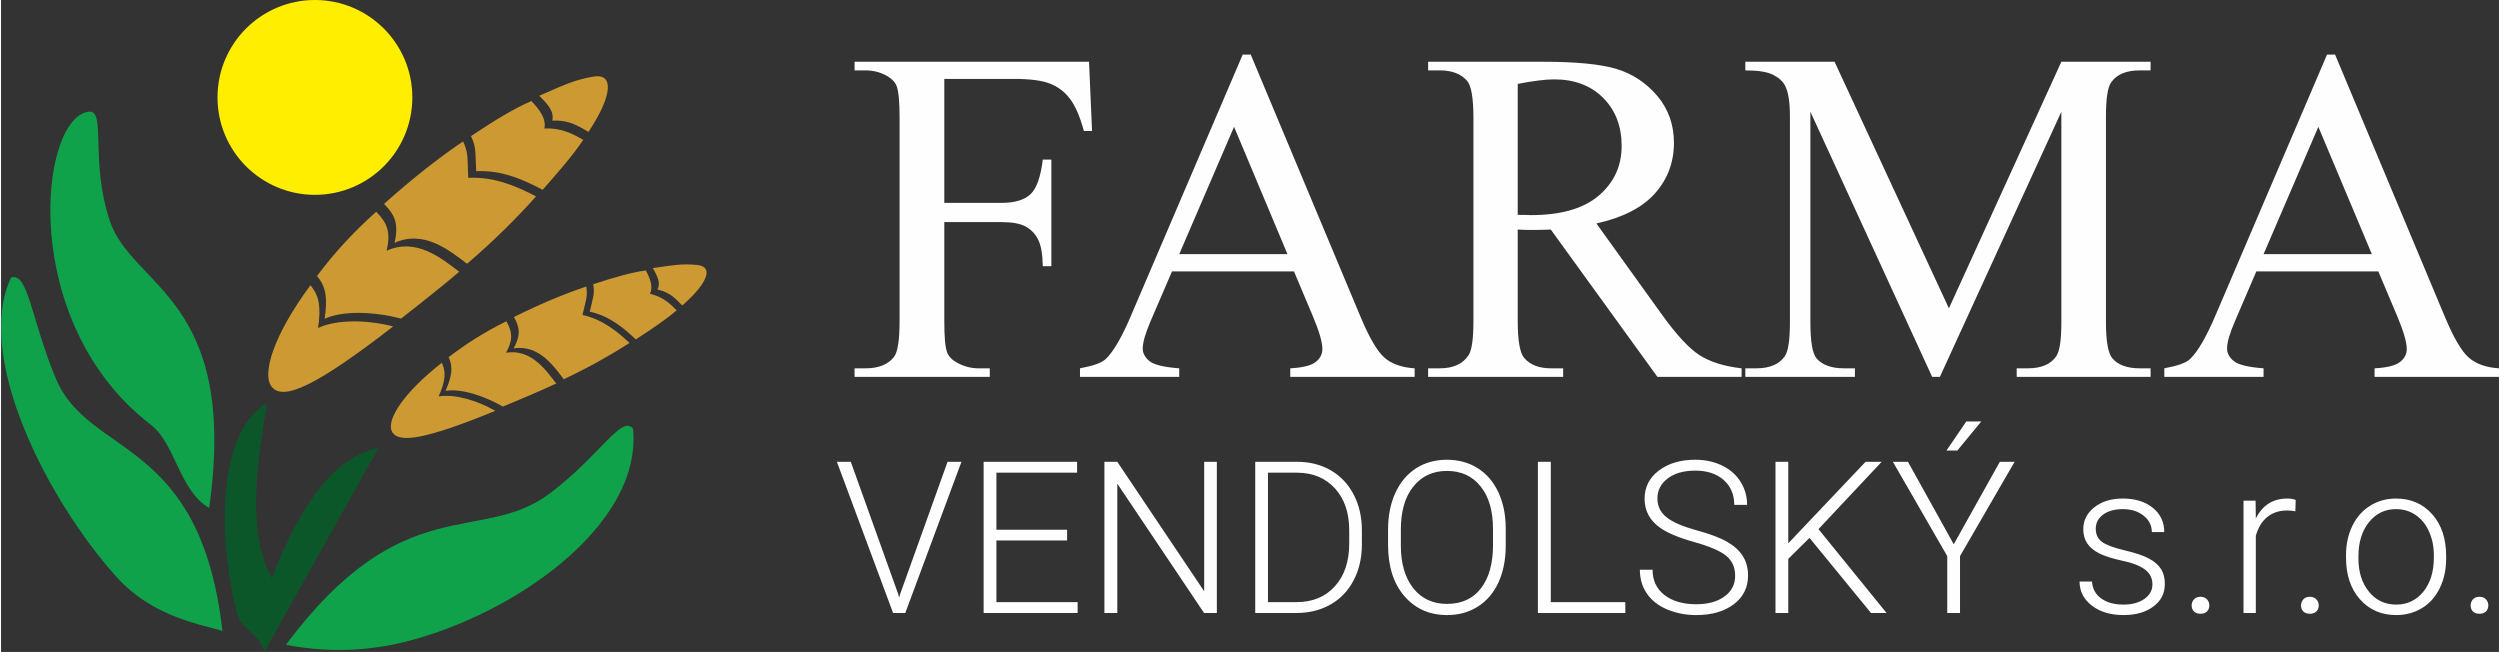 <?xml version="1.0" encoding="UTF-8"?>
<!DOCTYPE svg PUBLIC "-//W3C//DTD SVG 1.1//EN" "http://www.w3.org/Graphics/SVG/1.1/DTD/svg11.dtd">
<!-- Creator: CorelDRAW -->
<svg xmlns="http://www.w3.org/2000/svg" xml:space="preserve" width="418px" height="109px" version="1.1" style="shape-rendering:geometricPrecision; text-rendering:geometricPrecision; image-rendering:optimizeQuality; fill-rule:evenodd; clip-rule:evenodd"
viewBox="0 0 422.33 110.22"
 xmlns:xlink="http://www.w3.org/1999/xlink"
 xmlns:xodm="http://www.corel.com/coreldraw/odm/2003">
 <rect x="0" y="0" width="422.33" height="110.22" fill="#333333" stroke="none"/>
 <defs>
  <style type="text/css">
   <![CDATA[
    .fil3 {fill:none}
    .fil2 {fill:#0B572A}
    .fil1 {fill:#0FA24A}
    .fil4 {fill:#CC9933}
    .fil0 {fill:#FFEE00}
    .fil5 {fill:#FEFEFE;fill-rule:nonzero}
   ]]>
  </style>
 </defs>
 <g id="Vrstva_x0020_1">
  <circle class="fil0" cx="53.07" cy="16.47" r="16.47"/>
  <path class="fil1" d="M35.19 85.88c-5.07,-2.95 -5.69,-10.85 -9.83,-14.04 -22.57,-17.3 -18.91,-51.89 -10.56,-52.95 3.05,-0.39 0.2,8.13 3.55,18.33 3.78,11.51 21.85,12.98 16.84,48.66z"/>
  <path class="fil1" d="M37.44 106.7c-2.91,-1.05 -11.55,-2.08 -17.93,-9.17 -11.87,-13.24 -24.05,-37.38 -17.82,-50.59 2.89,-1.06 3.43,7.16 7.58,17.07 5.63,13.4 24.41,9.73 28.17,42.69l0 0z"/>
  <path class="fil1" d="M48.16 109.02c3.04,0.56 10.54,1.83 19.8,-0.42 18.46,-4.47 40.53,-19.71 38.89,-36.13 -1.96,-2.38 -5.51,4.52 -14.09,10.97 -11.62,8.75 -24.75,-1 -44.6,25.58l0 0z"/>
  <path class="fil2" d="M44.97 68.22c-1.9,11.11 -3.27,21.91 0.82,29.55 4.95,-13.01 10.87,-20.63 18.01,-22.02l-19.29 34.47c-1,-3.44 -3.97,-3.71 -4.67,-6.71 -4.43,-18.8 -1.06,-32.18 5.13,-35.29z"/>
  <path class="fil3" d="M51.55 47.2c2.04,2 2.39,4.02 1.83,7.81 3.45,-1.6 9.51,-1.13 14.21,0.33"/>
  <path class="fil3" d="M61.69 36.51c2.03,1.99 2.99,3.43 2.16,6.99 5.38,-2.42 9.89,1.83 12.91,4.02"/>
  <path class="fil3" d="M76.17 25.12c1.15,2.22 0.88,3.2 1.05,6.51 5.74,-0.31 10.5,2.67 13.4,4.15"/>
  <path class="fil3" d="M86.76 17.96c1.22,1.2 3.61,3.4 3.11,5.55 3.46,-0.18 5.59,1.43 7.34,2.32"/>
  <g id="_105553181043104">
   <path class="fil4" d="M52.31 48.23c-6.16,8.31 -8.43,15.21 -6.41,17.32 2.02,2.1 7.35,-0.25 20.4,-10.36 -4.48,-1.16 -9.56,-1.19 -12.7,0.26 0.5,-3.42 0.26,-5.4 -1.29,-7.22l0 0z"/>
   <path class="fil4" d="M91 16.18l0.31 -0.13c3.17,-1.35 5.39,-2.54 8.89,-3.11 3.5,-0.56 3.12,3.3 -0.8,9.24l-0.08 0.12c-1.6,-0.89 -3.15,-2.06 -6.12,-1.9 0.39,-1.69 -1,-2.97 -2.2,-4.22l0 0z"/>
   <path class="fil4" d="M79.46 23.02l0.26 -0.18c3.56,-2.37 6.85,-4.42 9.94,-5.76 1.21,1.24 2.6,2.96 2.2,4.65 2.97,-0.16 4.97,1.01 6.58,1.91 -1.64,2.46 -4.04,5.25 -6.64,8.19l-0.23 0.26c-2.89,-1.5 -6.64,-3.38 -11.24,-3.14 -0.17,-3.13 0.07,-3.94 -0.87,-5.93l0 0z"/>
   <path class="fil4" d="M78.8 44.6c-3.01,-2.26 -7.27,-5.8 -12.27,-3.54 0.77,-3.32 -0.02,-4.79 -1.77,-6.59l0.17 -0.16c4.77,-4.25 9.15,-7.68 13.19,-10.4 0.95,1.99 0.71,3.02 0.87,6.16 4.61,-0.25 8.58,1.63 11.46,3.14 -3.28,3.69 -7.25,7.62 -11.66,11.39l0.01 0z"/>
   <path class="fil4" d="M63.39 35.84c-3.94,3.51 -7.18,7.11 -9.74,10.53l-0.23 0.3c1.56,1.82 1.79,3.8 1.29,7.23 3.14,-1.45 8.44,-1.2 12.93,-0.04l0.23 -0.18c2.06,-1.6 4.32,-3.39 6.78,-5.39 0.95,-0.77 1.89,-1.56 2.81,-2.35l0 0c-3,-2.27 -7.26,-5.81 -12.27,-3.55 0.78,-3.32 -0.01,-4.79 -1.76,-6.59l-0.04 0.04 0 0z"/>
  </g>
  <g id="_105553181027712">
   <path class="fil4" d="M74.53 61.33c-6.35,4.96 -9.49,9.66 -8.42,11.66 1.09,2 5.57,1.34 17.46,-3.53 -3.12,-1.8 -6.93,-2.87 -9.58,-2.44 1.09,-2.46 1.32,-4 0.54,-5.69l0 0z"/>
   <path class="fil4" d="M110.2 45.33l0.26 -0.04c2.67,-0.36 4.57,-0.79 7.32,-0.48 2.74,0.31 1.65,3.11 -2.52,6.76l-0.09 0.08c-1.01,-1.01 -1.93,-2.2 -4.2,-2.7 0.65,-1.19 -0.12,-2.44 -0.77,-3.62l0 0z"/>
   <path class="fil4" d="M100.12 48.06l0.24 -0.08c3.15,-1.04 6.05,-1.89 8.65,-2.26 0.65,1.18 1.34,2.76 0.69,3.95 2.26,0.5 3.51,1.78 4.53,2.79 -1.73,1.51 -4.12,3.11 -6.68,4.77l-0.23 0.15c-1.85,-1.73 -4.27,-3.91 -7.78,-4.69 0.53,-2.38 0.88,-2.94 0.58,-4.63l0 0z"/>
   <path class="fil4" d="M95.14 64.12c-1.78,-2.33 -4.24,-5.87 -8.47,-5.22 1.27,-2.33 0.99,-3.59 0.05,-5.31l0.15 -0.07c4.47,-2.21 8.46,-3.87 12.07,-5.07 0.3,1.69 -0.1,2.42 -0.63,4.8 3.51,0.77 6.1,3 7.95,4.74 -3.24,2.08 -7.03,4.2 -11.12,6.13z"/>
   <path class="fil4" d="M85.4 54.33c-3.68,1.83 -6.86,3.86 -9.49,5.88l-0.23 0.18c0.78,1.7 0.55,3.23 -0.53,5.69 2.66,-0.43 6.58,0.86 9.69,2.66l0.22 -0.09c1.87,-0.77 3.94,-1.64 6.2,-2.63 0.88,-0.38 1.75,-0.78 2.61,-1.18l0 0c-1.79,-2.32 -4.25,-5.87 -8.48,-5.21 1.28,-2.33 0.99,-3.6 0.05,-5.31l-0.04 0.01 0 0z"/>
  </g>
  <path class="fil3" d="M52.29 47.86c2.03,2 1.65,3.36 1.09,7.15 3.45,-1.6 8.4,-1.65 13.11,-0.19"/>
  <path class="fil5" d="M159.48 13.34l0 20.96 9.69 0c2.22,0 3.87,-0.5 4.9,-1.48 1.03,-0.99 1.71,-2.93 2.06,-5.84l1.45 0 0 18.03 -1.45 0c-0.03,-2.07 -0.3,-3.58 -0.81,-4.55 -0.5,-0.98 -1.22,-1.7 -2.13,-2.18 -0.89,-0.48 -2.24,-0.73 -4.02,-0.73l-9.69 0 0 16.74c0,2.69 0.15,4.48 0.5,5.34 0.26,0.65 0.8,1.22 1.66,1.69 1.15,0.63 2.34,0.95 3.6,0.95l1.93 0 0 1.45 -22.86 0 0 -1.45 1.87 0c2.21,0 3.81,-0.65 4.8,-1.93 0.63,-0.83 0.94,-2.86 0.94,-6.05l0 -34.42c0,-2.71 -0.17,-4.49 -0.51,-5.35 -0.26,-0.65 -0.81,-1.22 -1.61,-1.68 -1.12,-0.63 -2.33,-0.94 -3.62,-0.94l-1.87 0 0 -1.46 39.64 0 0.51 11.71 -1.38 0c-0.67,-2.49 -1.47,-4.31 -2.38,-5.48 -0.89,-1.17 -2.01,-2.01 -3.34,-2.53 -1.32,-0.53 -3.36,-0.8 -6.14,-0.8l-11.74 0 0 0zm59.12 32.54l-20.62 0 -3.62 8.41c-0.89,2.07 -1.33,3.61 -1.33,4.64 0,0.81 0.39,1.51 1.15,2.13 0.78,0.62 2.44,1.02 5.02,1.21l0 1.45 -16.78 0 0 -1.45c2.22,-0.41 3.66,-0.92 4.32,-1.54 1.34,-1.25 2.82,-3.81 4.43,-7.66l18.76 -43.84 1.36 0 18.55 44.3c1.49,3.57 2.85,5.88 4.06,6.94 1.22,1.06 2.93,1.67 5.1,1.8l0 1.45 -21.03 0 0 -1.45c2.12,-0.11 3.56,-0.47 4.31,-1.08 0.75,-0.58 1.12,-1.32 1.12,-2.19 0,-1.16 -0.53,-2.97 -1.58,-5.47l-3.22 -7.65 0 0zm-1.1 -2.91l-9.03 -21.53 -9.27 21.53 18.3 0zm76.78 20.75l-14.23 0 -18.03 -24.91c-1.34,0.05 -2.42,0.07 -3.26,0.07 -0.34,0 -0.7,0 -1.1,-0.02 -0.39,0 -0.8,-0.02 -1.23,-0.05l0 15.48c0,3.35 0.38,5.43 1.11,6.25 1,1.15 2.49,1.73 4.48,1.73l2.09 0 0 1.45 -22.83 0 0 -1.45 2 0c2.25,0 3.86,-0.74 4.83,-2.2 0.55,-0.82 0.83,-2.75 0.83,-5.78l0 -34.42c0,-3.36 -0.38,-5.44 -1.1,-6.24 -1.02,-1.15 -2.55,-1.73 -4.56,-1.73l-2 0 0 -1.46 19.41 0c5.66,0 9.83,0.41 12.51,1.24 2.68,0.82 4.96,2.34 6.84,4.55 1.86,2.22 2.8,4.85 2.8,7.92 0,3.28 -1.06,6.12 -3.2,8.54 -2.13,2.4 -5.44,4.1 -9.91,5.09l10.99 15.29c2.51,3.51 4.68,5.85 6.48,7 1.81,1.14 4.18,1.88 7.08,2.2l0 1.45 0 0zm-37.85 -27.39c0.51,0 0.94,0 1.3,0.01 0.37,0.02 0.67,0.03 0.91,0.03 5.07,0 8.91,-1.09 11.49,-3.3 2.58,-2.2 3.87,-5 3.87,-8.4 0,-3.33 -1.05,-6.04 -3.12,-8.12 -2.08,-2.08 -4.84,-3.13 -8.28,-3.13 -1.51,0 -3.57,0.26 -6.17,0.76l0 22.15 0 0zm70.07 27.39l-20.59 -44.83 0 35.6c0,3.27 0.35,5.31 1.06,6.12 0.97,1.11 2.51,1.66 4.6,1.66l1.87 0 0 1.45 -18.53 0 0 -1.45 1.88 0c2.25,0 3.85,-0.68 4.8,-2.05 0.58,-0.84 0.86,-2.75 0.86,-5.73l0 -34.81c0,-2.37 -0.26,-4.07 -0.78,-5.11 -0.37,-0.77 -1.04,-1.4 -2.03,-1.91 -0.99,-0.51 -2.55,-0.76 -4.73,-0.76l0 -1.46 15.09 0 19.33 41.69 19.01 -41.69 15.09 0 0 1.46 -1.85 0c-2.28,0 -3.89,0.68 -4.83,2.04 -0.58,0.84 -0.87,2.74 -0.87,5.74l0 34.81c0,3.27 0.38,5.31 1.11,6.12 0.96,1.11 2.5,1.66 4.59,1.66l1.85 0 0 1.45 -22.64 0 0 -1.45 1.89 0c2.28,0 3.88,-0.68 4.8,-2.05 0.58,-0.84 0.86,-2.75 0.86,-5.73l0 -35.6 -20.54 44.83 -1.3 0zm75.43 -17.84l-20.62 0 -3.61 8.41c-0.9,2.07 -1.34,3.61 -1.34,4.64 0,0.81 0.39,1.51 1.15,2.13 0.78,0.62 2.44,1.02 5.02,1.21l0 1.45 -16.78 0 0 -1.45c2.23,-0.41 3.66,-0.92 4.32,-1.54 1.34,-1.25 2.81,-3.81 4.44,-7.66l18.75 -43.84 1.36 0 18.55 44.3c1.49,3.57 2.84,5.88 4.07,6.94 1.22,1.06 2.92,1.67 5.09,1.8l0 1.45 -21.03 0 0 -1.45c2.13,-0.11 3.55,-0.47 4.31,-1.08 0.75,-0.58 1.13,-1.32 1.13,-2.19 0,-1.16 -0.54,-2.97 -1.58,-5.47l-3.23 -7.65 0 0zm-1.09 -2.91l-9.05 -21.53 -9.26 21.53 18.31 0z"/>
  <path class="fil5" d="M151.7 100.48l0.14 0.54 0.16 -0.54 8.03 -22.4 2.35 0 -9.5 25.56 -2.06 0 -9.5 -25.56 2.35 0 8.03 22.4zm28.54 -9.1l-11.95 0 0 10.42 13.73 0 0 1.84 -15.89 0 0 -25.56 15.8 0 0 1.84 -13.64 0 0 9.64 11.95 0 0 1.82 0 0zm25.32 12.26l-2.16 0 -14.67 -21.87 0 21.87 -2.18 0 0 -25.56 2.18 0 14.69 21.89 0 -21.89 2.14 0 0 25.56zm6.49 0l0 -25.56 7.12 0c2.1,0 3.97,0.47 5.64,1.43 1.65,0.95 2.95,2.32 3.88,4.1 0.93,1.78 1.39,3.8 1.39,6.07l0 2.35c0,2.28 -0.46,4.31 -1.39,6.07 -0.92,1.78 -2.21,3.13 -3.9,4.1 -1.67,0.95 -3.6,1.44 -5.77,1.44l-6.97 0 0 0zm2.15 -23.72l0 21.88 4.83 0c2.7,0 4.86,-0.88 6.47,-2.66 1.63,-1.79 2.44,-4.2 2.44,-7.25l0 -2.24c0,-2.94 -0.8,-5.3 -2.4,-7.06 -1.6,-1.76 -3.71,-2.65 -6.33,-2.67l-5.01 0zm40.2 12.32c0,2.35 -0.4,4.42 -1.21,6.2 -0.82,1.78 -1.98,3.15 -3.48,4.1 -1.51,0.97 -3.25,1.45 -5.23,1.45 -2.97,0 -5.38,-1.08 -7.22,-3.21 -1.83,-2.13 -2.75,-5.01 -2.75,-8.64l0 -2.63c0,-2.33 0.41,-4.39 1.24,-6.19 0.82,-1.8 1.99,-3.17 3.49,-4.15 1.51,-0.96 3.25,-1.44 5.21,-1.44 1.96,0 3.7,0.47 5.2,1.42 1.5,0.94 2.66,2.29 3.48,4.02 0.82,1.73 1.25,3.74 1.27,6.02l0 3.05 0 0zm-2.15 -2.77c0,-3.08 -0.69,-5.49 -2.09,-7.22 -1.38,-1.75 -3.28,-2.63 -5.71,-2.63 -2.37,0 -4.26,0.88 -5.66,2.63 -1.42,1.75 -2.12,4.19 -2.12,7.33l0 2.66c0,3.03 0.7,5.43 2.1,7.21 1.41,1.77 3.31,2.65 5.71,2.65 2.45,0 4.36,-0.86 5.72,-2.62 1.36,-1.75 2.05,-4.18 2.05,-7.3l0 -2.71 0 0zm9.77 12.33l12.6 0 0 1.84 -14.78 0 0 -25.56 2.18 0 0 23.72zm31.17 -4.45c0,-1.42 -0.49,-2.53 -1.49,-3.36 -0.99,-0.83 -2.8,-1.61 -5.44,-2.35 -2.65,-0.74 -4.57,-1.56 -5.79,-2.43 -1.73,-1.24 -2.59,-2.87 -2.59,-4.88 0,-1.96 0.8,-3.55 2.4,-4.77 1.61,-1.22 3.67,-1.83 6.17,-1.83 1.69,0 3.21,0.33 4.55,0.99 1.33,0.64 2.37,1.56 3.1,2.73 0.74,1.17 1.11,2.47 1.11,3.91l-2.17 0c0,-1.74 -0.6,-3.14 -1.78,-4.2 -1.2,-1.06 -2.8,-1.59 -4.81,-1.59 -1.96,0 -3.51,0.44 -4.66,1.32 -1.16,0.87 -1.74,2 -1.74,3.4 0,1.3 0.52,2.36 1.56,3.18 1.04,0.82 2.71,1.54 5,2.17 2.29,0.62 4.02,1.27 5.2,1.95 1.18,0.67 2.07,1.47 2.66,2.41 0.61,0.94 0.9,2.04 0.9,3.31 0,2.01 -0.8,3.63 -2.41,4.85 -1.61,1.22 -3.73,1.83 -6.35,1.83 -1.8,0 -3.45,-0.33 -4.96,-0.97 -1.49,-0.64 -2.63,-1.54 -3.41,-2.71 -0.78,-1.15 -1.16,-2.48 -1.16,-3.98l2.15 0c0,1.81 0.67,3.23 2.01,4.27 1.35,1.04 3.14,1.56 5.37,1.56 1.99,0 3.58,-0.44 4.78,-1.32 1.21,-0.87 1.8,-2.04 1.8,-3.49l0 0zm12.57 -6.41l-3.59 3.55 0 9.15 -2.16 0 0 -25.56 2.16 0 0 13.78 13.07 -13.78 2.72 0 -10.68 11.38 11.51 14.18 -2.63 0 -10.4 -12.7zm24.39 1.08l7.79 -13.94 2.5 0 -9.23 15.94 0 9.62 -2.16 0 0 -9.62 -9.19 -15.94 2.55 0 7.74 13.94 0 0zm2.12 -20.76l2.53 0 -4.04 4.91 -1.84 0 3.35 -4.91zm31.47 27.55c0,-1.04 -0.41,-1.88 -1.25,-2.51 -0.84,-0.63 -2.09,-1.13 -3.77,-1.48 -1.69,-0.37 -2.99,-0.77 -3.92,-1.23 -0.93,-0.46 -1.62,-1.04 -2.07,-1.7 -0.45,-0.66 -0.68,-1.47 -0.68,-2.42 0,-1.49 0.63,-2.73 1.88,-3.71 1.25,-0.98 2.84,-1.47 4.81,-1.47 2.1,0 3.81,0.53 5.08,1.58 1.28,1.04 1.92,2.41 1.92,4.09l-2.1 0c0,-1.11 -0.46,-2.04 -1.39,-2.77 -0.93,-0.74 -2.1,-1.11 -3.51,-1.11 -1.39,0 -2.5,0.31 -3.33,0.92 -0.84,0.62 -1.25,1.41 -1.25,2.4 0,0.95 0.34,1.68 1.04,2.21 0.69,0.51 1.96,0.99 3.8,1.43 1.84,0.43 3.22,0.89 4.13,1.38 0.93,0.49 1.6,1.08 2.05,1.77 0.45,0.69 0.66,1.53 0.66,2.52 0,1.6 -0.64,2.88 -1.93,3.83 -1.29,0.97 -2.97,1.45 -5.05,1.45 -2.21,0 -4,-0.54 -5.38,-1.61 -1.37,-1.07 -2.06,-2.43 -2.06,-4.06l2.1 0c0.09,1.22 0.6,2.18 1.56,2.86 0.95,0.69 2.2,1.04 3.78,1.04 1.45,0 2.63,-0.33 3.53,-0.97 0.91,-0.65 1.35,-1.46 1.35,-2.44l0 0zm6.63 3.56c0,-0.4 0.13,-0.76 0.4,-1.04 0.26,-0.29 0.62,-0.43 1.09,-0.43 0.46,0 0.83,0.14 1.1,0.43 0.27,0.28 0.4,0.64 0.4,1.04 0,0.41 -0.13,0.75 -0.4,1.02 -0.27,0.25 -0.64,0.38 -1.1,0.38 -0.47,0 -0.83,-0.13 -1.09,-0.38 -0.27,-0.27 -0.4,-0.61 -0.4,-1.02zm17.53 -15.93c-0.44,-0.09 -0.92,-0.13 -1.42,-0.13 -1.31,0 -2.41,0.37 -3.32,1.1 -0.91,0.73 -1.55,1.8 -1.94,3.18l0 13.05 -2.08 0 0 -18.99 2.04 0 0.04 3.02c1.11,-2.25 2.89,-3.38 5.34,-3.38 0.59,0 1.05,0.08 1.4,0.24l-0.06 1.91 0 0zm0.96 15.93c0,-0.4 0.14,-0.76 0.4,-1.04 0.26,-0.29 0.62,-0.43 1.09,-0.43 0.47,0 0.83,0.14 1.1,0.43 0.27,0.28 0.41,0.64 0.41,1.04 0,0.41 -0.14,0.75 -0.41,1.02 -0.27,0.25 -0.63,0.38 -1.1,0.38 -0.47,0 -0.83,-0.13 -1.09,-0.38 -0.26,-0.27 -0.4,-0.61 -0.4,-1.02zm7.61 -8.51c0,-1.83 0.36,-3.47 1.06,-4.93 0.71,-1.46 1.71,-2.61 3,-3.41 1.29,-0.82 2.75,-1.23 4.39,-1.23 2.52,0 4.56,0.89 6.13,2.66 1.57,1.77 2.35,4.12 2.35,7.05l0 0.44c0,1.83 -0.35,3.48 -1.06,4.95 -0.71,1.48 -1.7,2.61 -2.99,3.4 -1.29,0.79 -2.75,1.2 -4.39,1.2 -2.51,0 -4.56,-0.89 -6.13,-2.66 -1.57,-1.77 -2.36,-4.12 -2.36,-7.06l0 -0.41zm2.1 0.58c0,2.27 0.59,4.13 1.77,5.59 1.17,1.45 2.71,2.19 4.62,2.19 1.88,0 3.41,-0.74 4.59,-2.19 1.18,-1.46 1.77,-3.38 1.77,-5.76l0 -0.41c0,-1.45 -0.27,-2.78 -0.81,-3.98 -0.54,-1.21 -1.29,-2.14 -2.27,-2.81 -0.97,-0.66 -2.07,-0.99 -3.32,-0.99 -1.87,0 -3.39,0.74 -4.57,2.21 -1.18,1.47 -1.78,3.39 -1.78,5.76l0 0.39 0 0zm18.97 7.93c0,-0.4 0.13,-0.76 0.39,-1.04 0.26,-0.29 0.63,-0.43 1.1,-0.43 0.46,0 0.83,0.14 1.1,0.43 0.26,0.28 0.4,0.64 0.4,1.04 0,0.41 -0.14,0.75 -0.4,1.02 -0.27,0.25 -0.64,0.38 -1.1,0.38 -0.47,0 -0.84,-0.13 -1.1,-0.38 -0.26,-0.27 -0.39,-0.61 -0.39,-1.02z"/>
 </g>
</svg>
